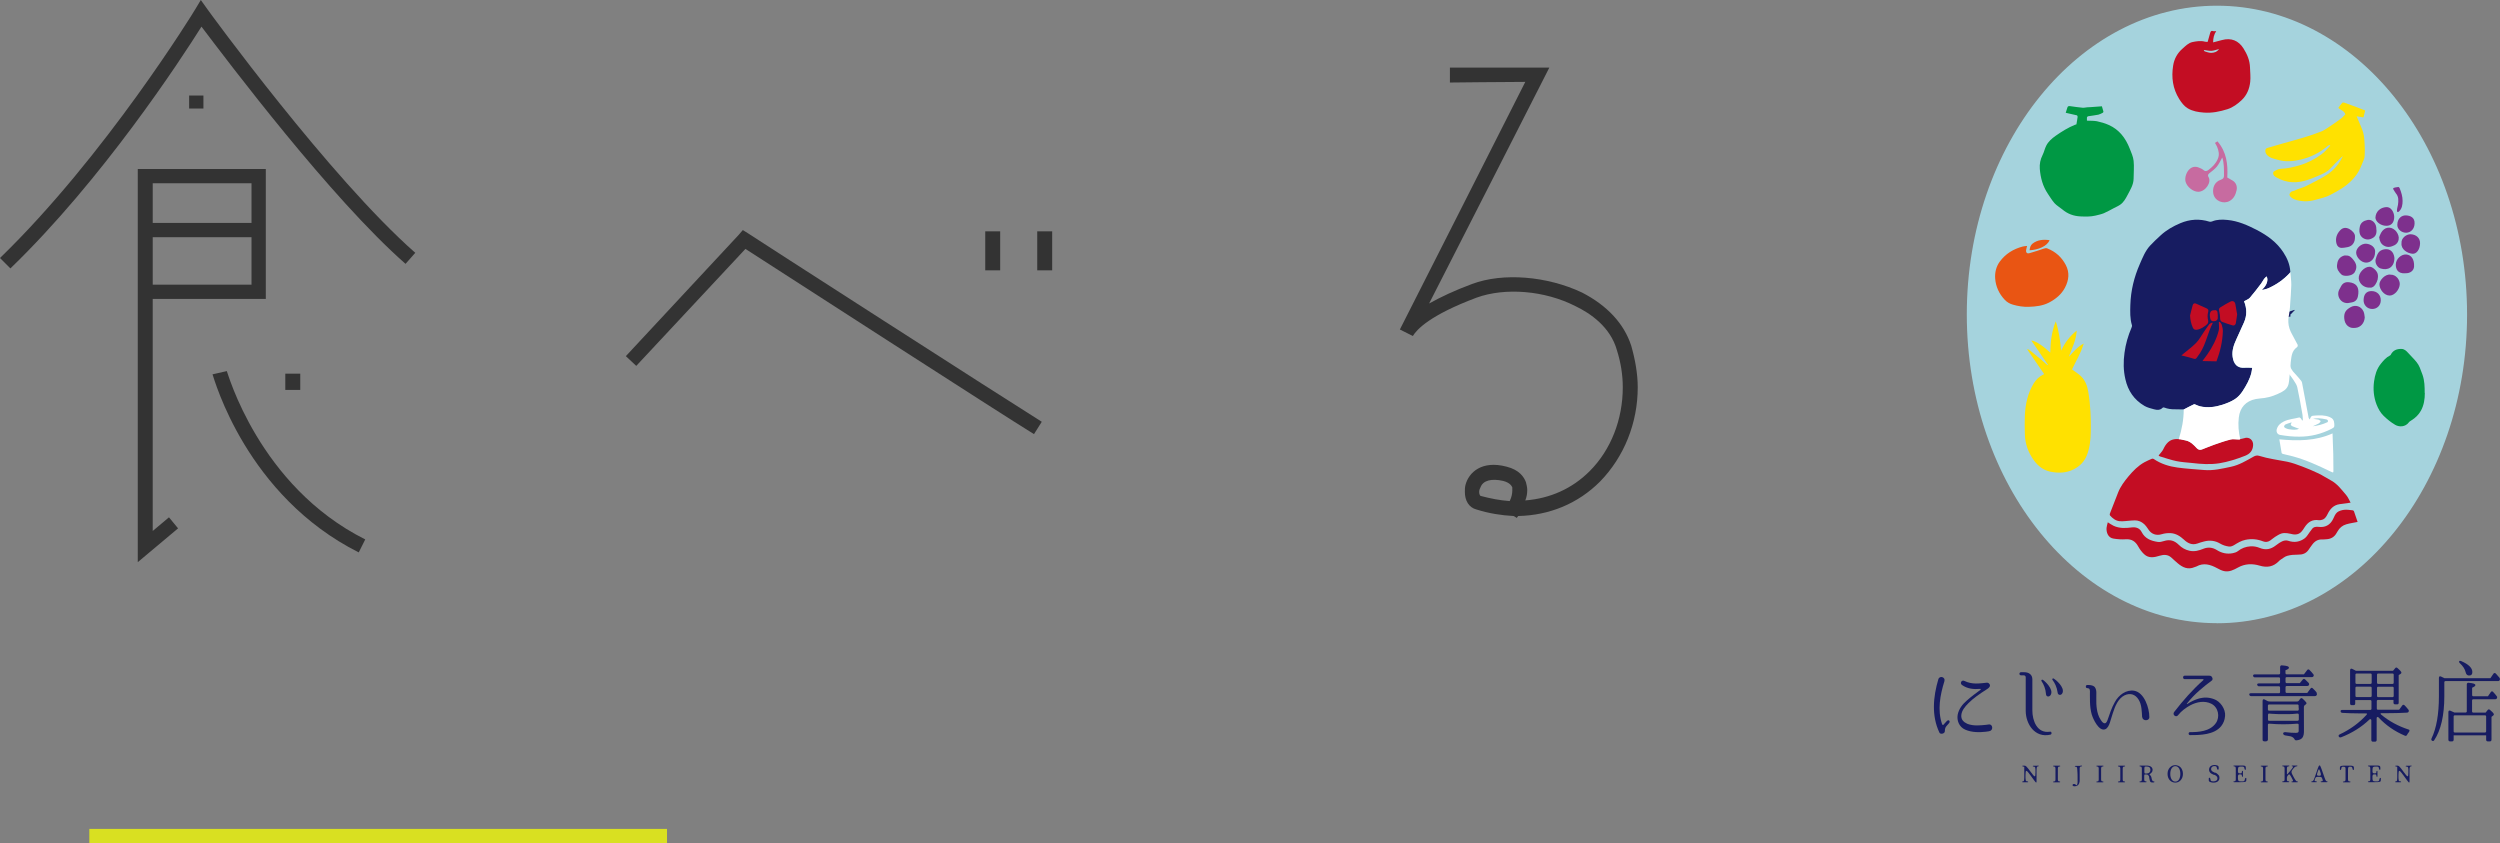 <?xml version="1.0" encoding="UTF-8"?><svg id="_レイヤー_2" xmlns="http://www.w3.org/2000/svg" viewBox="0 0 346.21 116.79"><rect x="0" y="0" width="346.21" height="116.79" fill="#808080" stroke="none"/><defs><style>.cls-1{fill:#009844;}.cls-2{fill:#e95513;}.cls-3{fill:#fff;}.cls-4{fill:#ffe100;}.cls-5{fill:#7e308d;}.cls-6{fill:#333;}.cls-7{fill:#a5d3dd;}.cls-8{fill:#c30d23;}.cls-9{fill:#c76ba0;}.cls-10{fill:#d9e021;}.cls-11{fill:#171c61;}</style></defs><g id="_デザイン"><g><ellipse class="cls-7" cx="307.01" cy="43.55" rx="33.87" ry="41.99"/><path class="cls-7" d="M307.01,86.3c-19.1,0-34.64-19.18-34.64-42.76S287.91,.79,307.01,.79s34.64,19.18,34.64,42.76-15.54,42.76-34.64,42.76Zm0-83.97c-18.25,0-33.1,18.49-33.1,41.22s14.85,41.22,33.1,41.22,33.1-18.49,33.1-41.22S325.26,2.33,307.01,2.33Z"/><path class="cls-1" d="M287.55,17.22c.06-.36,.13-.71,.17-1.05,0-.06-.06-.19-.11-.2-.5-.12-1-.23-1.54-.35,.07-.24,.15-.5,.24-.76,.06-.17,.2-.18,.37-.16,.58,.09,1.16,.16,1.74,.22,.2,.02,.41-.05,.62-.06,.19-.02,.38-.02,.56-.03,.48-.03,.96-.07,1.48-.11,.05,.18,.14,.46,.21,.73,.01,.05-.04,.14-.08,.16-.2,.1-.41,.22-.62,.27-.47,.1-.95,.14-1.42,.22-.06,.01-.15,.09-.16,.15-.02,.15,0,.31,0,.46,.49,.02,.95,0,1.38,.08,.56,.12,1.13,.28,1.65,.52,1.44,.64,2.32,1.82,2.88,3.24,.22,.56,.49,1.13,.55,1.72,.09,.81,0,1.64,0,2.47-.01,.86-.47,1.55-.84,2.27-.27,.51-.54,1.01-1.02,1.34-.27,.19-.59,.32-.89,.48-.46,.24-.9,.5-1.37,.7-.37,.15-.78,.23-1.17,.33-.69,.16-1.38,.14-2.08,.11-.95-.05-1.77-.35-2.49-.96-.36-.3-.78-.53-1.09-.87-.35-.39-.62-.86-.92-1.3-.71-1.04-1.02-2.22-1.12-3.45-.05-.67,.07-1.3,.38-1.91,.21-.41,.3-.89,.51-1.3,.29-.58,.78-1,1.3-1.37,.85-.59,1.72-1.14,2.69-1.53,.06-.03,.13-.04,.21-.06Z"/><path class="cls-4" d="M283.08,51.8c-.8-1.16-1.57-2.28-2.37-3.45,.12,.04,.24,.04,.32,.1,.56,.45,1.11,.91,1.66,1.37,.29,.24,.56,.5,.85,.75,.02-.02,.05-.03,.07-.05-.76-1.1-1.51-2.21-2.31-3.37,.57,.09,.99,.39,1.4,.67,.43,.29,.8,.65,1.23,1.01,.03-1.48,.19-2.94,.76-4.33,.44,1.31,.61,2.67,.75,4.06,.49-1.1,1.21-2.02,2.15-2.78-.07,1.3-.64,2.44-1.1,3.63,.64-.67,1.21-1.41,2.07-1.83-.37,1.29-1.08,2.43-1.62,3.58,.46,.34,.93,.62,1.3,1,.55,.57,.82,1.3,.95,2.09,.31,1.83,.39,3.67,.35,5.52-.02,1.12-.13,2.24-.55,3.29-.35,.87-.96,1.5-1.81,1.93-1.06,.54-2.17,.55-3.28,.32-.91-.2-1.65-.76-2.21-1.52-.8-1.09-1.25-2.31-1.28-3.67-.02-.88-.04-1.75,0-2.63,.08-1.54,.4-3.03,1.21-4.37,.33-.55,.77-.99,1.45-1.31Z"/><path class="cls-4" d="M322.63,20.05c-.08,.05-.17,.08-.25,.14-1.1,.94-2.34,1.57-3.72,1.9-1.09,.26-2.17,.36-3.26,.03-.37-.11-.77-.18-1.1-.38-.25-.15-.53-.37-.58-.74-.04-.27,.03-.45,.29-.52,.67-.19,1.34-.39,2.01-.58,1.82-.51,3.66-.99,5.43-1.69,.34-.13,.65-.35,.96-.55,.61-.4,1.21-.81,1.8-1.25,.22-.16,.39-.39,.58-.58-.16-.51-.65-.57-.97-.89,.18-.24,.35-.49,.54-.7,.05-.06,.21-.05,.3-.02,.56,.2,1.11,.4,1.67,.61,.39,.15,.78,.3,1.21,.47-.07,.29-.15,.6-.24,.96-.3-.05-.6-.11-.94-.16,.08,.2,.17,.4,.25,.61,.23,.57,.52,1.12,.67,1.71,.14,.54,.16,1.12,.19,1.69,.03,.46,.02,.93,0,1.39,0,.22-.05,.46-.14,.66-.29,.67-.51,1.36-.94,1.96-.74,1.05-1.7,1.79-2.79,2.39-.6,.33-1.18,.68-1.85,.86-.96,.26-1.9,.61-2.92,.48-.52-.07-1.02-.13-1.46-.46-.18-.14-.37-.31-.3-.52,.06-.19,.22-.37,.48-.41,.2-.03,.39-.16,.58-.24,.42-.16,.86-.27,1.26-.47,.96-.49,1.94-.96,2.84-1.54,.96-.62,1.71-1.5,2.22-2.59-.08,.06-.17,.12-.24,.19-.5,.5-1.01,1-1.49,1.52-.5,.54-1.15,.79-1.79,1.06-.39,.17-.8,.33-1.2,.47-1.54,.55-3.04,.54-4.5-.3-.14-.08-.29-.19-.37-.33-.11-.18-.1-.42,.1-.53,.28-.15,.58-.31,.88-.32,.9-.03,1.76-.24,2.62-.49,1.1-.32,2.11-.85,3.04-1.53,.45-.32,.8-.78,1.2-1.18-.03-.04-.06-.07-.09-.11Z"/><path class="cls-8" d="M305.72,5.81c.13-.45,.24-.87,.36-1.27,.06-.2,.16-.33,.42-.23,.11,.04,.25,0,.41,0-.31,.45-.42,.96-.43,1.56,.43-.11,.83-.21,1.22-.32,1.27-.35,2.3,.06,2.99,1.16,.51,.81,.87,1.66,.9,2.63,.02,.66,.1,1.34,.03,1.99-.1,.95-.45,1.83-1.17,2.52-.58,.55-1.23,1.03-1.98,1.27-1.06,.33-2.14,.56-3.28,.47-.78-.06-1.53-.18-2.21-.58-.52-.31-.87-.79-1.19-1.29-.9-1.44-1.11-3.01-.84-4.66,.15-.91,.57-1.69,1.28-2.31,.43-.38,.83-.81,1.41-.93,.56-.11,1.13-.21,1.71-.05,.13,.04,.28,.02,.39,.03Zm-.54,1.09c.04,.06,.08,.2,.15,.22,.29,.09,.59,.2,.88,.2,.4-.01,.8-.11,1.09-.53-.39,.1-.72,.23-1.06,.25-.34,.02-.68-.08-1.06-.13Z"/><path class="cls-1" d="M335.8,54.41c0,.86-.12,1.7-.54,2.46-.32,.57-.77,1.01-1.33,1.35-.13,.08-.28,.17-.37,.3-.47,.61-1.29,.64-1.85,.32-.59-.34-1.14-.79-1.63-1.27-.43-.42-.73-.96-.96-1.54-.4-1.04-.5-2.12-.35-3.21,.12-.87,.35-1.71,.93-2.43,.37-.46,.73-.89,1.27-1.16,.04-.02,.09-.06,.11-.1,.31-.63,.86-.83,1.5-.81,.38,.01,.65,.26,.9,.54,.19,.21,.39,.41,.58,.62,.41,.43,.82,.86,1.04,1.42,.13,.33,.26,.67,.38,1,.29,.82,.3,1.67,.3,2.51Z"/><path class="cls-9" d="M307.77,21.77c-.25,.43-.45,.9-.76,1.29-.29,.36-.68,.64-1.05,.93-.2,.16-.24,.34-.12,.52,.46,.71-.4,2.04-1.42,2.05-.68,0-1.53-.63-1.75-1.38-.16-.56,.11-1.42,.63-1.83,.46-.36,.95-.29,1.43-.05,.14,.07,.3,.13,.41,.24,.24,.23,.48,.16,.69,0,.54-.41,1.01-.86,1.29-1.51,.27-.6,.14-1.15-.09-1.71-.07-.17-.18-.33-.29-.53,.1-.07,.21-.14,.34-.22,1.27,1.47,1.47,3.21,1.36,5.01,.25,.14,.49,.28,.73,.42,.45,.26,.69,.77,.56,1.35-.13,.6-.38,1.15-.96,1.48-.84,.48-2.06,.03-2.26-1.01-.13-.68,.07-1.61,1.06-1.94,.29-.1,.43-.25,.42-.59-.01-.86,.02-1.72-.25-2.51Z"/><path class="cls-2" d="M280.72,34.06c-.05,.21-.11,.37-.13,.54-.06,.37,.11,.56,.46,.46,.67-.19,1.33-.4,1.98-.63,.18-.06,.32-.1,.51-.02,1.13,.45,1.96,1.2,2.53,2.27,.57,1.08,.43,2.13-.1,3.15-.49,.94-1.3,1.6-2.23,2.08-.86,.44-1.81,.55-2.77,.58-.76,.03-1.49-.09-2.22-.3-.45-.13-.83-.35-1.14-.69-.77-.82-1.23-1.82-1.31-2.93-.06-.82,.13-1.64,.63-2.33,.8-1.09,1.89-1.76,3.19-2.1,.18-.05,.37-.05,.59-.08Z"/><path class="cls-2" d="M281.06,34.67c.04-.37,.14-.71,.4-.92,.7-.55,1.51-.61,2.37-.49-.34,.86-1.6,1.34-2.77,1.4Z"/><path class="cls-5" d="M327.48,43.96c-.05,.8-.59,1.38-1.26,1.44-.36,.04-.69,.04-1.03-.21-.39-.3-.51-.68-.55-1.1-.06-.78,.22-1.18,.88-1.55,.68-.39,1.45-.13,1.78,.57,.14,.29,.14,.65,.18,.85Z"/><path class="cls-5" d="M325.15,41.97c-1.06,.07-1.69-1.11-1.14-1.97,.06-.1,.12-.21,.17-.32,.24-.48,.62-.66,1.16-.59,.94,.12,1.34,.63,1.25,1.58-.05,.49-.15,.94-.66,1.14-.24,.09-.52,.11-.77,.16Z"/><path class="cls-5" d="M331.04,38.04c.77-.04,1.3,.71,1.29,1.3-.02,.77-.74,1.59-1.39,1.59-.79,0-1.42-.87-1.43-1.55-.01-.55,.78-1.45,1.53-1.35Z"/><path class="cls-5" d="M328.2,39.83c-.78,.06-1.48-.52-1.55-1.25-.07-.76,.78-1.67,1.53-1.64,.41,.02,1.02,.58,1.1,1.03,.1,.51-.04,.98-.31,1.4-.18,.28-.43,.51-.77,.46Z"/><path class="cls-5" d="M324.85,35.39c.51-.06,.81,.28,1.07,.61,.45,.57,.53,1.07,.16,1.71-.05,.09-.14,.16-.23,.23-.35,.28-1.27,.37-1.59,.08-.37-.34-.68-.76-.62-1.32,.05-.57,.27-1.03,.84-1.26,.06-.03,.13-.05,.2-.06,.06,0,.12,0,.18,0Z"/><path class="cls-5" d="M331.59,35.73c-.01,1.3-.92,1.77-1.91,1.45-.48-.15-.82-.79-.69-1.27,.08-.3,.19-.61,.35-.87,.32-.53,1.22-.68,1.68-.38,.39,.25,.53,.68,.57,1.07Z"/><path class="cls-5" d="M326.13,32.72c-.01,.18,0,.36-.04,.53-.14,.59-.52,.92-1.14,1-.22,.03-.44,.09-.66,.08-.36,0-.63-.23-.72-.58-.19-.71,.02-1.34,.5-1.85,.34-.37,.77-.45,1.27-.19,.38,.2,.8,.62,.79,1.01Z"/><path class="cls-5" d="M329.47,32.87c.07-.16,.14-.41,.27-.63,.43-.78,1.29-.96,1.95-.35,.26,.24,.48,.66,.5,1.01,.02,.41-.16,.84-.61,1.07-.47,.23-.92,.34-1.42,.06-.43-.24-.61-.61-.68-1.16Z"/><path class="cls-5" d="M332.57,33.7c-.07-.77,.72-1.28,1.27-1.26,.78,.03,1.32,.54,1.3,1.26-.02,.84-.48,1.5-1.07,1.44-.71-.07-1.58-.62-1.5-1.44Z"/><path class="cls-5" d="M333.08,37.85c-1.07,.06-1.31-.63-1.3-1.22,.01-.76,.74-1.43,1.43-1.39,.73,.05,1.15,.68,1.1,1.67-.03,.58-.55,.97-1.23,.93Z"/><path class="cls-5" d="M328.91,34.92c0,.87-.58,1.47-1.26,1.45-.71-.02-1.38-.79-1.36-1.42,.02-.62,.73-1.24,1.38-1.2,.65,.04,1.31,.49,1.25,1.17Z"/><path class="cls-5" d="M328.96,30.1c.06-.81,.66-1.36,1.49-1.42,.7-.05,1.1,.74,1.11,1.35,0,.79-.4,1.25-1.1,1.24-.82,0-1.54-.64-1.5-1.17Z"/><path class="cls-5" d="M329.11,31.9c.01,.65-.23,.99-.86,1.21-.45,.16-1.04-.03-1.32-.46-.24-.37-.22-.79-.14-1.22,.11-.6,.54-.86,1.08-.97,.56-.11,1.11,.35,1.2,.99,.02,.15,.02,.3,.03,.45Z"/><path class="cls-5" d="M327.32,41.56c.02-.83,.41-1.26,1.12-1.25,.76,.01,1.28,.55,1.26,1.3-.01,.69-.52,1.19-1.2,1.18-.68-.01-1.2-.55-1.18-1.24Z"/><path class="cls-5" d="M334.38,30.92c0,.74-.48,1.29-1.16,1.31-.65,.01-1.24-.5-1.23-1.07,0-.92,.6-1.35,1.18-1.33,.67,.02,1.24,.32,1.21,1.1Z"/><path class="cls-5" d="M332.03,25.91c.15-.06,.24,.04,.31,.22,.21,.54,.38,1.09,.38,1.68,0,.53-.07,1.04-.46,1.44-.18,.19-.32,.15-.32-.1,0-.26,.1-.52,.14-.78,.08-.57,.12-1.13-.3-1.61-.1-.11-.15-.26-.24-.38-.19-.28-.18-.34,.15-.42,.1-.02,.2-.03,.34-.05Z"/><path class="cls-3" d="M323.02,60.01c.03,.99,.07,1.93,.1,2.88,.02,.74,.02,1.47,.02,2.21,0,.39,0,.38-.35,.22-1.71-.83-3.44-1.63-5.29-2.13-.45-.12-.91-.21-1.36-.33-.07-.02-.16-.08-.17-.13-.11-.61-.21-1.23-.32-1.89,2.54,.24,5,.24,7.37-.82Z"/><path class="cls-3" d="M323.26,58.67c-.02-.46-.21-.74-.65-.92-.67-.27-1.35-.25-2.03-.2-.51,.03-.51,.05-.72,.54-.06-.1-.13-.16-.15-.23-.31-1.61-.6-3.23-.91-4.84-.02-.1-.06-.21-.13-.29-.27-.32-.53-.65-.82-.95-.43-.43-.74-.88-.76-1.5l-.13,1.46c.14,.19,.49,.62,.61,.82,.2,.34,.47,.67,.56,1.04,.28,1.27,.5,2.56,.73,3.85,.04,.24,.03,.5,.05,.75-.04,0-.07,.01-.11,.02-.05-.09-.09-.2-.16-.27-.06-.06-.17-.15-.23-.14-.72,.2-1.48,.22-2.16,.57-.47,.24-.8,.54-.95,1.04-.11,.38,.07,.74,.45,.81,.88,.15,1.77,.25,2.67,.24,1.58,0,3.05-.37,4.45-1.08,.41-.21,.42-.27,.39-.73Zm-6.2,.79c-.17-.02-.35-.08-.51-.15-.1-.04-.24-.15-.24-.23,0-.1,.1-.26,.19-.3,.26-.12,.54-.19,.81-.28,.02,.02,.03,.04,.05,.06-.22,.22-.1,.38,.1,.47,.3,.14,.62,.23,.92,.34-.4,.21-.86,.15-1.32,.08Zm5.2-.97c-.62,.29-1.29,.46-1.98,.54,.28-.13,.58-.25,.85-.4,.11-.06,.18-.21,.26-.32-.12-.07-.23-.18-.35-.21-.23-.05-.47-.04-.72-.11,.25-.02,.49-.08,.74-.07,.37,.02,.75,.08,1.11,.16,.24,.06,.3,.32,.09,.42Z"/><path class="cls-8" d="M325.52,69.61c-.54,.08-1.03,.14-1.52,.21-.84,.12-1.33,.67-1.67,1.38-.19,.39-.41,.73-.88,.81-.11,.02-.22,.05-.33,.03-.89-.14-1.5,.25-1.97,.98-.28,.44-.56,.93-1.18,.99-.13,.01-.28,.01-.41-.01-.54-.11-1.09-.28-1.64-.11-.3,.1-.58,.29-.86,.46-.23,.15-.44,.34-.67,.5-.31,.21-.63,.26-.99,.12-.79-.31-1.6-.39-2.45-.21-.58,.12-1.06,.42-1.55,.72-.21,.13-.49,.24-.72,.21-.44-.06-.86-.19-1.26-.43-.67-.4-1.44-.48-2.21-.27-.31,.08-.61,.17-.91,.28-.74,.26-1.34-.05-1.85-.53-.54-.5-1.13-.87-1.86-.91-.41-.02-.84,.03-1.23,.15-.74,.23-1.44-.01-1.85-.67-.36-.57-.81-1.07-1.51-1.21-.28-.05-.57-.03-.86-.01-.53,.03-1.06,.13-1.58,.09-.55-.04-1-.39-1.36-.8-.04-.05-.05-.17-.02-.24,.38-.97,.76-1.94,1.14-2.92,.33-.85,.87-1.56,1.45-2.26,.64-.76,1.33-1.47,2.21-1.95,.33-.18,.68-.33,1.03-.48,.07-.03,.18-.01,.24,.03,1,.68,2.13,1.03,3.3,1.19,1.22,.17,2.45,.23,3.68,.34,1.28,.11,2.5-.19,3.73-.45,1.14-.24,2.11-.84,3.1-1.39,.26-.15,.49-.22,.81-.12,1.26,.4,2.57,.55,3.86,.81,.73,.15,1.43,.42,2.13,.68,.76,.29,1.5,.6,2.23,.95,.56,.27,1.09,.63,1.64,.92,.93,.48,1.53,1.31,2.18,2.07,.26,.3,.41,.7,.6,1.03Z"/><path class="cls-8" d="M291.88,72.32c.28,.17,.53,.36,.81,.49,.81,.38,1.67,.34,2.52,.23,.59-.08,1.11,.11,1.37,.63,.48,.94,1.32,1.24,2.26,1.38,.26,.04,.56-.04,.82-.12,.83-.27,1.46-.08,2.08,.53,.4,.4,.89,.68,1.47,.81,.69,.15,1.3-.02,1.94-.28,.62-.25,1.26-.19,1.86,.19,.66,.42,1.4,.58,2.18,.43,.25-.05,.52-.13,.71-.28,.52-.42,1.12-.63,1.76-.67,.41-.03,.87,.05,1.25,.21,.84,.35,1.56,.21,2.26-.34,.29-.23,.62-.45,.96-.6,.22-.09,.53-.12,.75-.04,.85,.29,1.62,.16,2.31-.36,.27-.21,.45-.55,.66-.83,.09-.12,.18-.24,.27-.36,.22-.35,.55-.43,.94-.38,.92,.13,1.63-.25,2.03-1.07,.16-.33,.3-.71,.56-.93,.25-.21,.64-.32,.98-.36,.39-.04,.8,.03,1.19,.07,.06,0,.15,.08,.17,.14,.18,.51,.35,1.01,.5,1.47-.53,.11-1.06,.18-1.57,.33-.52,.15-.93,.48-1.2,.97-.03,.06-.08,.11-.11,.18-.32,.61-.83,.9-1.5,.92-.16,0-.32,.04-.48,.03-.66-.05-1.12,.27-1.48,.79-.14,.2-.3,.4-.43,.61-.35,.54-.86,.71-1.49,.7-.49,0-1,.03-1.47,.16-.34,.09-.64,.36-.95,.55-.08,.05-.16,.12-.23,.2-.76,.77-1.62,.92-2.66,.61-1.01-.3-2.03-.28-3.01,.27-.58,.32-1.2,.64-1.9,.49-.34-.07-.67-.24-.98-.41-.93-.5-1.86-.79-2.87-.23-.07,.04-.15,.04-.23,.08-.93,.41-1.68,.05-2.38-.55-.3-.25-.58-.52-.87-.78-.47-.41-1.01-.42-1.57-.25-.76,.24-1.54,.41-2.19-.21-.32-.3-.6-.68-.81-1.06-.38-.69-.89-1.05-1.71-1-.56,.04-1.14,0-1.7-.09-.78-.11-1.02-.87-.98-1.48,.02-.25,.11-.5,.17-.76Z"/><path class="cls-8" d="M310.89,60.66c-.16,.03-.31,.08-.46,.11-.11,.02-.21,.04-.32,.05-.05,0-.1,.01-.16,.01-.1,0-.21,.01-.31,0-.11,0-.21-.02-.32-.02-.14,0-.28,0-.42,.04-.76,.18-1.51,.45-2.25,.71-.58,.2-1.15,.46-1.73,.67-.27,.1-.5,.04-.71-.18-.42-.45-.85-.91-1.49-1.06-.16-.04-.31-.07-.47-.1-.15-.04-.31-.06-.47-.08-.31-.02-.64-.01-.93,.08-.13,.04-.25,.1-.37,.17-.17,.11-.32,.25-.45,.41-.14,.17-.26,.36-.36,.56-.03,.05-.06,.11-.08,.17-.15,.32-.43,.57-.66,.88,.05,.04,.12,.11,.2,.13,.76,.23,1.5,.49,2.28,.65,.71,.15,1.45,.18,2.17,.26,1.25,.15,2.5,.23,3.74,.04,1.23-.2,2.42-.58,3.59-1.04,.68-.27,1.07-.72,1.11-1.47,.04-.68-.49-1.15-1.14-1Z"/><path class="cls-11" d="M317.17,37.61c-.06-.98-.42-1.83-.94-2.63-.91-1.42-2.23-2.37-3.69-3.13-1.28-.66-2.6-1.25-4.07-1.39-.73-.07-1.43-.08-2.12,.2-.11,.05-.26,.07-.37,.04-1.37-.43-2.72-.35-4.04,.21-1,.42-1.93,.95-2.73,1.69-.5,.46-1,.92-1.46,1.42-.67,.73-1.03,1.66-1.42,2.55-.79,1.8-1.25,3.67-1.31,5.65-.03,.95-.06,1.89,.22,2.82,.03,.1-.01,.24-.06,.34-.48,1.12-.81,2.27-.97,3.47-.17,1.23-.16,2.45,.12,3.66,.36,1.61,1.22,2.88,2.66,3.71,.4,.23,.87,.34,1.31,.46,.43,.12,.86,.14,1.21-.23,.04-.04,.15-.04,.21-.01,.48,.19,.98,.25,1.5,.24,.38,0,.76,.01,1.18,.02,.04,0,.1-.03,.1-.03,.43-.22,.87-.45,1.32-.67,.06-.03,.16,.02,.23,.05,.2,.08,.39,.19,.6,.23,1.06,.25,2.11,.11,3.13-.22,.59-.19,1.19-.43,1.71-.77,.42-.28,.8-.69,1.07-1.11,.53-.81,1.01-1.65,1.23-2.61,.05-.2,.06-.41,.09-.62-.34,0-.65-.05-.95-.02-1.12,.12-1.62-.53-1.75-1.5-.13-.91,.18-1.71,.55-2.51,.34-.74,.68-1.49,1.01-2.23,.44-.98,.42-1.97,.02-2.96,.28-.16,.62-.26,.81-.49,.55-.63,1.05-1.3,1.56-1.97,.15-.2,.25-.43,.4-.63,.09-.13,.23-.23,.35-.35,.29,.48,0,1.28-.6,1.8,0,.03,.01,.06,.02,.08,.28-.08,.57-.13,.84-.25,1.09-.49,2.07-1.16,2.92-2.07,.04-.04,.08-.1,.11-.16,0-.02,0-.04,0-.07Zm-6.41,4.1c-.07,0-.11,0-.12,.03,.01-.02,.04-.03,.12-.03,0,0,0,0,0,0Z"/><path class="cls-8" d="M303.29,43.69c.12-.47,.22-.94,.36-1.41,.07-.24,.24-.35,.5-.22,.48,.23,.97,.43,1.46,.66,.19,.09,.25,.25,.19,.47-.12,.41-.1,.82,0,1.24,.03,.13-.03,.36-.13,.45-.41,.37-.85,.69-1.42,.78-.28,.04-.46-.03-.58-.29-.24-.53-.35-1.08-.38-1.68Z"/><path class="cls-8" d="M309.81,43.54c-.07,.45-.11,.83-.18,1.2-.04,.24-.21,.39-.45,.32-.49-.14-.97-.3-1.44-.48-.21-.08-.28-.25-.29-.5,0-.37-.06-.73-.15-1.09-.06-.25,.1-.38,.24-.46,.44-.28,.89-.54,1.35-.77,.32-.16,.6,0,.67,.35,.1,.5,.17,1,.25,1.44Z"/><path class="cls-8" d="M306.43,44.74c-.7,1.34-.93,2.88-1.77,4.17-.14,.21-.3,.4-.43,.61-.14,.23-.29,.21-.52,.13-.52-.17-1.05-.29-1.62-.43,.1-.08,.21-.17,.31-.26,.59-.49,1.22-.95,1.75-1.5,.39-.4,.66-.92,.98-1.38,.27-.39,.52-.8,.81-1.17,.09-.12,.28-.16,.43-.24,.02,.03,.04,.05,.05,.08Z"/><path class="cls-8" d="M307.4,44.55c.1,.15,.23,.28,.28,.44,.08,.28,.16,.59,.15,.88-.04,1.43-.37,2.8-.88,4.17l-1.95-.04c.22-.3,.46-.6,.68-.92,.71-1.02,1.28-2.11,1.58-3.32,.07-.26,.03-.55,.03-.83,0-.1-.02-.21-.02-.31,.04-.02,.08-.04,.13-.06Z"/><path class="cls-8" d="M306.02,43.59c.08-.59,.27-.62,.81-.64,.08,0,.24,.15,.25,.24,.05,.31,.07,.62,.04,.93-.01,.12-.17,.29-.29,.32-.36,.11-.62,.03-.7-.19-.08-.21-.09-.44-.11-.67Z"/><path class="cls-11" d="M317.79,42.96s-.02-.03-.04-.05c-.18,.06-.36,.12-.54,.18-.06,.02-.12,.04-.18,.06-.1,.28-.21,.55-.31,.83,.07-.03,.14-.05,.2-.08,.12-.05,.23-.09,.35-.14-.06-.05-.1-.08-.15-.12,.22-.23,.44-.45,.66-.68Z"/><path class="cls-3" d="M318.12,47.62c-.24-.45-.47-.9-.72-1.35-.28-.5-.47-1.05-.5-1.62-.02-.29,0-.58,.06-.86,.02-.11,.03-.23,.05-.34,.02-.12,.1-.75,.11-.85,.02-.25,.03-.49,.05-.74,.03-.33,.05-.66,.07-.99,.03-.47,.06-.94,.07-1.42,.01-.59-.1-1.18-.13-1.78-.03,.06-.07,.12-.11,.16-.85,.91-1.82,1.58-2.92,2.07-.26,.12-.56,.17-.84,.25,0-.03-.01-.06-.02-.08,.6-.52,.89-1.31,.6-1.8-.13,.12-.26,.22-.35,.35-.15,.2-.25,.44-.4,.63-.51,.66-1.01,1.34-1.56,1.97-.2,.23-.54,.33-.81,.49,.41,.99,.42,1.98-.02,2.96-.33,.75-.67,1.49-1.01,2.23-.37,.8-.67,1.6-.55,2.51,.14,.98,.64,1.62,1.75,1.5,.3-.03,.61,0,.95,.02-.03,.21-.04,.42-.09,.62-.22,.96-.71,1.8-1.23,2.61-.28,.43-.65,.84-1.07,1.11-.52,.34-1.12,.57-1.71,.77-1.02,.33-2.07,.47-3.13,.22-.21-.05-.4-.16-.6-.23-.07-.03-.17-.08-.23-.05-.45,.21-.89,.44-1.32,.67,0,0-.07,.03-.1,.03,.01,1.4-.26,2.78-.69,4.16,0,0,.03,0,.06,0s.1-.02,.12-.01c.3,.06,.57,.12,.83,.18,.64,.15,1.07,.61,1.49,1.06,.2,.22,.44,.28,.71,.18,.58-.22,1.15-.47,1.73-.67,.74-.26,1.49-.52,2.25-.71,.36-.09,.77,0,1.19,.01,.05,0,.1-.03,.11-.04,.01,0,.03-.01,.03-.01-.23-1-.32-2-.2-3.01,.16-1.39,.97-2.28,2.34-2.56,.4-.08,.81-.09,1.22-.15,.86-.13,1.64-.43,2.41-.84,.52-.28,.83-.63,.94-1.18,.06-.27,.07-.55,.1-.82,.01-.1,.16-1.8,.16-1.8,0-.1,0-.2,.02-.3,.1-.79,.13-1.56,.85-2.08,.16-.11,.15-.28,.06-.46Z"/><path class="cls-11" d="M282.13,106.02c.05,0,.1,0,.12,0s.05,0,.06,.02c0,0,.01,.02,.01,.03,0,.03,0,.04-.03,.05-.02,0-.06,.02-.12,.03-.03,0-.06,.02-.08,.05s-.03,.08-.04,.16c0,.08-.02,.19-.02,.34,0,.14,0,.33,0,.57,0,.24,0,.43,0,.57,0,.14,0,.25,0,.33,0,.08,0,.13-.02,.16,0,.03-.02,.04-.03,.04-.02,0-.03,0-.06-.03-.03-.02-.07-.07-.12-.14-.05-.07-.13-.16-.22-.29-.1-.13-.22-.29-.37-.51-.16-.21-.28-.37-.37-.48-.09-.1-.16-.16-.21-.17-.05,0-.08,.04-.1,.13-.02,.09-.03,.23-.03,.42s0,.34,0,.46c0,.12,.01,.21,.03,.27,.01,.07,.03,.11,.06,.13,.03,.02,.06,.04,.1,.04,.08,0,.13,.02,.15,.03s.03,.03,.03,.05c0,.01,0,.02-.01,.03s-.03,.02-.06,.02-.07,0-.12,0c-.05,0-.13,0-.22,0s-.16,0-.22,0c-.05,0-.09,0-.12,0s-.05,0-.06-.02-.02-.02-.02-.03c0-.03,0-.04,.03-.05,.02,0,.06-.02,.12-.03,.03,0,.06-.02,.08-.04,.02-.03,.03-.07,.04-.15,0-.07,.02-.17,.02-.3,0-.13,0-.3,0-.51v-.81c0-.07,0-.12,0-.15,0-.03,0-.04,0-.04,0,0-.02-.02-.04-.02-.02,0-.05,0-.1-.02-.05,0-.09-.02-.1-.03-.02,0-.02-.03-.02-.05,0-.01,0-.02,0-.03,0,0,.02-.02,.04-.02s.05,0,.08,0h.14c.06,0,.11,0,.16,.03,.05,.02,.1,.06,.17,.13,.06,.06,.14,.15,.23,.27s.21,.27,.35,.46c.14,.19,.25,.34,.33,.43,.09,.1,.15,.15,.2,.16,.04,0,.07-.03,.09-.12,.01-.09,.02-.21,.02-.39s0-.31,0-.42c0-.1-.02-.19-.03-.25-.01-.06-.03-.1-.06-.12-.03-.02-.06-.03-.09-.04-.08,0-.13-.02-.16-.03s-.03-.03-.03-.05c0-.01,0-.02,.02-.03s.03-.02,.06-.02,.07,0,.12,0h.43Z"/><path class="cls-11" d="M285.28,106.13s-.06,.02-.13,.03c-.03,0-.06,.01-.09,.03-.02,.01-.04,.03-.05,.07-.01,.03-.02,.08-.03,.14,0,.06,0,.14,0,.24v1.09c0,.1,0,.18,0,.24,0,.06,.01,.11,.03,.14,0,.03,.03,.06,.05,.07s.05,.02,.09,.03c.07,0,.11,.02,.13,.03s.03,.03,.03,.05c0,.01,0,.02-.02,.03-.01,0-.03,.02-.07,.02-.03,0-.08,0-.15,0-.07,0-.15,0-.26,0s-.19,0-.25,0c-.07,0-.11,0-.15,0-.03,0-.06,0-.07-.02-.01,0-.02-.02-.02-.03,0-.03,0-.04,.03-.05s.06-.02,.13-.03c.03,0,.06,0,.09-.02,.02-.01,.04-.03,.05-.07,0-.03,.02-.08,.03-.14,0-.06,0-.14,0-.24v-1.1c0-.1,0-.18,0-.24,0-.06-.02-.11-.03-.14-.01-.03-.03-.06-.05-.07-.02-.01-.05-.02-.09-.03-.07,0-.11-.02-.13-.03s-.03-.03-.03-.05c0-.01,0-.02,.02-.03,0,0,.03-.02,.07-.02,.03,0,.08,0,.15,0h.51c.06,0,.11,0,.15,0,.03,0,.06,0,.07,.02,0,0,.02,.02,.02,.03,0,.03,0,.04-.03,.05Z"/><path class="cls-11" d="M288.09,106.02c.07,0,.12,0,.15,0,.03,0,.06,0,.07,.02,0,0,.02,.02,.02,.03,0,.03,0,.04-.03,.05s-.06,.02-.13,.03c-.03,0-.06,.01-.09,.03-.02,.01-.04,.03-.05,.07-.01,.03-.02,.08-.03,.14,0,.06,0,.14,0,.24v1.24c0,.07,0,.14,0,.2,0,.06,0,.11-.01,.16,0,.05-.02,.09-.03,.14-.02,.09-.05,.17-.09,.23-.04,.07-.1,.12-.15,.16-.06,.04-.12,.08-.19,.1-.07,.02-.15,.03-.22,.03-.03,0-.07,0-.1,0-.03,0-.06-.02-.09-.03-.07-.03-.1-.07-.11-.12,0-.05,.02-.1,.07-.13,.03-.03,.08-.04,.14-.04,.04,0,.08,0,.12,.03,.06,.03,.1,.05,.12,.07,.02,.02,.03,.03,.06,.05,0,0,.02,.01,.03,.02,.01,0,.03,0,.04,0,.02,0,.03-.03,.04-.05,.02-.03,.03-.06,.04-.1,.03-.08,.04-.17,.04-.3v-.2c0-.08,0-.19,0-.34,0-.34,0-.61-.02-.81,0-.21-.02-.36-.03-.47-.02-.11-.03-.19-.06-.22s-.05-.06-.09-.06c-.08,0-.13-.02-.15-.03-.02,0-.03-.03-.03-.05,0-.01,0-.02,.02-.03,0,0,.03-.02,.07-.02,.03,0,.09,0,.15,0h.53Z"/><path class="cls-11" d="M291.27,106.13s-.06,.02-.13,.03c-.03,0-.06,.01-.09,.03-.02,.01-.04,.03-.05,.07-.01,.03-.02,.08-.03,.14,0,.06,0,.14,0,.24v1.09c0,.1,0,.18,0,.24,0,.06,.01,.11,.03,.14,0,.03,.03,.06,.05,.07s.05,.02,.09,.03c.07,0,.11,.02,.13,.03s.03,.03,.03,.05c0,.01,0,.02-.02,.03-.01,0-.03,.02-.07,.02-.03,0-.08,0-.15,0-.07,0-.15,0-.26,0s-.19,0-.25,0c-.07,0-.11,0-.15,0-.03,0-.06,0-.07-.02-.01,0-.02-.02-.02-.03,0-.03,0-.04,.03-.05s.06-.02,.13-.03c.03,0,.06,0,.09-.02,.02-.01,.04-.03,.05-.07,0-.03,.02-.08,.03-.14,0-.06,0-.14,0-.24v-1.1c0-.1,0-.18,0-.24,0-.06-.02-.11-.03-.14-.01-.03-.03-.06-.05-.07-.02-.01-.05-.02-.09-.03-.07,0-.11-.02-.13-.03s-.03-.03-.03-.05c0-.01,0-.02,.02-.03,0,0,.03-.02,.07-.02,.03,0,.08,0,.15,0h.51c.06,0,.11,0,.15,0,.03,0,.06,0,.07,.02,0,0,.02,.02,.02,.03,0,.03,0,.04-.03,.05Z"/><path class="cls-11" d="M294.26,106.13s-.06,.02-.13,.03c-.03,0-.06,.01-.09,.03-.02,.01-.04,.03-.05,.07-.01,.03-.02,.08-.03,.14,0,.06,0,.14,0,.24v1.09c0,.1,0,.18,0,.24,0,.06,.01,.11,.03,.14,0,.03,.03,.06,.05,.07,.02,.01,.05,.02,.09,.03,.07,0,.11,.02,.13,.03s.03,.03,.03,.05c0,.01,0,.02-.02,.03-.01,0-.03,.02-.07,.02s-.08,0-.15,0c-.07,0-.15,0-.26,0s-.19,0-.25,0c-.07,0-.11,0-.15,0-.03,0-.06,0-.07-.02-.01,0-.02-.02-.02-.03,0-.03,0-.04,.03-.05s.06-.02,.13-.03c.03,0,.06,0,.09-.02,.02-.01,.04-.03,.05-.07,0-.03,.02-.08,.03-.14,0-.06,0-.14,0-.24v-1.1c0-.1,0-.18,0-.24,0-.06-.02-.11-.03-.14-.01-.03-.03-.06-.05-.07-.02-.01-.05-.02-.09-.03-.07,0-.11-.02-.13-.03s-.03-.03-.03-.05c0-.01,0-.02,.02-.03,0,0,.03-.02,.07-.02,.03,0,.08,0,.15,0h.51c.06,0,.11,0,.15,0s.06,0,.07,.02c0,0,.02,.02,.02,.03,0,.03,0,.04-.03,.05Z"/><path class="cls-11" d="M298.06,108.06s.03,.06,.04,.08c.02,.02,.03,.03,.05,.04,.02,0,.04,.01,.07,.02,.06,0,.09,.01,.11,.02s.02,.03,.02,.05,0,.04-.02,.06-.04,.02-.1,.03c-.04,0-.09,0-.15,0-.11,0-.19-.02-.24-.05-.05-.03-.09-.09-.11-.17l-.07-.28c-.02-.06-.03-.11-.03-.16,0-.05,0-.1-.02-.14,0-.04-.03-.09-.05-.13-.03-.04-.07-.08-.12-.12-.03-.03-.08-.04-.13-.05-.05,0-.11-.01-.19-.01h-.09s-.03,0-.05,.02c-.01,0-.02,.03-.03,.07,0,.03,0,.08-.01,.14,0,.06,0,.15,0,.25s0,.17,0,.23c0,.06,.01,.11,.03,.14,0,.03,.03,.06,.05,.07,.02,.01,.05,.02,.09,.03,.07,0,.11,.02,.13,.03s.03,.03,.03,.05c0,.01,0,.02-.02,.03-.01,0-.03,.02-.07,.02-.03,0-.08,0-.15,0-.07,0-.15,0-.26,0s-.19,0-.25,0c-.07,0-.11,0-.15,0s-.06,0-.07-.02c-.01,0-.02-.02-.02-.03,0-.03,0-.04,.03-.05s.06-.02,.13-.03c.03,0,.06,0,.09-.02,.02-.01,.04-.03,.05-.07,0-.03,.02-.08,.03-.14,0-.06,0-.14,0-.24v-1.1c0-.1,0-.18,0-.24,0-.06-.02-.11-.03-.14-.01-.03-.03-.06-.05-.07-.02-.01-.05-.02-.09-.03-.07,0-.11-.02-.13-.03s-.03-.03-.03-.05c0-.01,0-.02,.02-.03,0,0,.03-.02,.07-.02s.08,0,.15,0h.74c.26,0,.47,.05,.62,.16,.15,.11,.22,.26,.22,.45,0,.14-.05,.26-.15,.37-.07,.08-.13,.13-.18,.16-.05,.03-.08,.05-.09,.06-.02,.02-.02,.03,0,.04,.01,.01,.04,.04,.09,.09,.05,.05,.09,.1,.11,.15,.02,.04,.04,.09,.05,.13,.01,.04,.02,.09,.03,.14,0,.05,.02,.1,.04,.16,.02,.06,.03,.11,.05,.14Zm-1.1-1.18c0,.07,0,.12,.02,.15,0,.03,.02,.06,.04,.07,.02,.01,.04,.02,.08,.02h.14c.19,0,.33-.05,.42-.14,.09-.1,.14-.22,.14-.36s-.04-.27-.13-.35c-.09-.08-.22-.12-.4-.12h-.15s-.06,0-.08,.02c-.02,0-.04,.03-.05,.06-.01,.03-.02,.08-.03,.14,0,.06,0,.14,0,.24,0,.11,0,.2,0,.26Z"/><path class="cls-11" d="M301.64,106.04c.13,.05,.24,.13,.34,.23,.1,.1,.17,.23,.23,.38,.06,.15,.09,.32,.09,.52s-.03,.36-.09,.51c-.06,.15-.14,.28-.23,.38-.1,.1-.21,.18-.34,.24-.13,.05-.26,.08-.4,.08s-.27-.03-.4-.08c-.13-.05-.24-.13-.34-.23-.1-.1-.18-.23-.24-.38-.06-.15-.09-.32-.09-.52s.03-.36,.09-.51c.06-.15,.14-.28,.24-.38,.1-.1,.21-.18,.34-.24,.13-.05,.26-.08,.39-.08s.27,.03,.39,.08Zm-1.05,1.53c.03,.13,.07,.24,.13,.34,.06,.1,.13,.18,.22,.24,.09,.06,.19,.09,.31,.09s.22-.03,.31-.09c.09-.06,.16-.14,.22-.24,.05-.1,.09-.21,.12-.34,.03-.13,.04-.26,.04-.4s-.01-.27-.04-.4-.07-.24-.12-.34c-.06-.1-.13-.18-.22-.24-.09-.06-.19-.09-.31-.09s-.22,.03-.31,.09c-.09,.06-.16,.14-.22,.24-.06,.1-.1,.21-.13,.34-.03,.13-.04,.26-.04,.4s.01,.27,.04,.4Z"/><path class="cls-11" d="M306.66,107s.04,0,.07,0,.07,0,.11,.02c.04,.02,.1,.05,.16,.09,.06,.04,.13,.11,.22,.21,.05,.06,.09,.12,.11,.18,.02,.07,.03,.14,.03,.22,0,.1-.02,.2-.06,.28-.04,.08-.1,.15-.17,.21-.07,.06-.16,.1-.26,.13-.1,.03-.21,.04-.33,.04-.07,0-.13,0-.19-.01-.06,0-.12-.03-.18-.04-.07-.02-.12-.04-.16-.06-.04-.02-.07-.05-.09-.08-.02-.03-.03-.06-.04-.1,0-.04,0-.08,0-.14,0-.05,0-.09,0-.13,0-.03,0-.06,.02-.08,0-.02,.02-.03,.03-.03,0,0,.03,0,.04,0s.03,0,.05,0c.01,0,.03,.02,.03,.03,0,.02,.02,.03,.03,.06,0,.03,.02,.07,.03,.11s.02,.09,.03,.12c0,.03,.02,.06,.03,.08,.02,.02,.03,.04,.06,.05,.02,.01,.05,.03,.09,.03,.06,.01,.12,.02,.2,.02,.17,0,.3-.04,.41-.11,.1-.07,.15-.18,.15-.32,0-.11-.03-.2-.1-.27-.06-.06-.11-.1-.16-.13s-.08-.05-.11-.06c-.03,0-.06-.02-.08-.02-.02,0-.04,0-.05,0l-.07-.03c-.09-.03-.17-.08-.24-.12-.07-.04-.14-.09-.19-.15-.05-.05-.09-.12-.12-.19-.03-.07-.04-.15-.04-.23,0-.1,.02-.19,.06-.27,.04-.08,.09-.15,.16-.2,.07-.05,.15-.1,.25-.13,.09-.03,.19-.04,.3-.04s.22,.02,.32,.05c.06,.02,.1,.04,.14,.06,.03,.02,.06,.05,.07,.08,.02,.03,.03,.06,.03,.1,0,.03,0,.08,0,.13,0,.05,0,.09,0,.12,0,.03,0,.05-.02,.07,0,.02-.02,.03-.03,.03-.01,0-.03,0-.05,0-.02,0-.04,0-.05,0-.01,0-.02-.01-.03-.03,0-.01-.02-.03-.03-.06,0-.03-.02-.06-.03-.11,0-.04-.02-.08-.03-.11,0-.03-.02-.05-.03-.08-.01-.02-.03-.03-.05-.05-.02,0-.04-.02-.07-.03-.04,0-.09-.02-.15-.02-.14,0-.25,.03-.34,.1-.09,.07-.14,.17-.14,.3,0,.11,.03,.2,.1,.27,.07,.07,.16,.13,.29,.18l.07,.03Z"/><path class="cls-11" d="M310.91,107.83s.02-.05,.03-.07c0-.02,.02-.03,.03-.03,0,0,.03,0,.04,0s.03,0,.04,0c0,0,.02,.02,.03,.04,0,.02,0,.05,0,.09,0,.04,0,.09,0,.16,0,.07-.01,.12-.03,.16-.02,.04-.07,.07-.13,.09-.06,.02-.15,.03-.27,.04-.12,0-.28,.01-.47,.01s-.35,0-.47,0c-.12,0-.21,0-.27,0s-.1,0-.12-.02c-.02,0-.03-.02-.03-.03,0-.03,0-.04,.03-.05s.06-.02,.13-.03c.03,0,.06,0,.09-.02,.02-.01,.04-.03,.05-.07,0-.03,.02-.08,.03-.14,0-.06,0-.14,0-.24v-1.1c0-.1,0-.18,0-.24,0-.06-.02-.11-.03-.14-.01-.03-.03-.06-.05-.07-.02-.01-.05-.02-.09-.03-.07,0-.11-.02-.13-.03s-.03-.03-.03-.05c0-.01,0-.02,.03-.03,.02,0,.06-.02,.12-.02,.06,0,.15,0,.26,0h.45c.19,0,.34,0,.45,0,.11,0,.2,.02,.26,.04,.06,.02,.1,.05,.12,.09,.02,.04,.03,.09,.03,.16,0,.07,0,.12,0,.16,0,.04,0,.07,0,.09,0,.02-.02,.03-.03,.04,0,0-.03,.01-.04,.01s-.03,0-.04,0c-.01,0-.02-.02-.03-.03s-.02-.04-.03-.07c0-.03-.02-.07-.03-.12,0-.05-.02-.09-.04-.12-.02-.03-.04-.05-.07-.07-.03-.02-.08-.03-.13-.03-.05,0-.13,0-.22,0s-.16,0-.22,.02-.1,.03-.13,.06c-.03,.03-.05,.08-.06,.14,0,.06-.02,.14-.02,.24s0,.18,0,.24c0,.06,.02,.11,.04,.14,.02,.03,.04,.06,.08,.07,.03,0,.08,.02,.14,.02,.05,0,.1,0,.14,0,.03,0,.06-.01,.08-.03,.02,0,.03-.03,.04-.05,0-.02,.02-.05,.02-.09,0-.07,.02-.12,.03-.14,0-.02,.03-.03,.06-.03,.02,0,.03,0,.04,.01s.02,.03,.02,.06c0,.03,0,.07,0,.12,0,.05,0,.13,0,.22s0,.16,0,.21c0,.05,0,.1,0,.12,0,.03,0,.05-.02,.06s-.02,.02-.04,.02c-.03,0-.05,0-.06-.03-.01-.02-.02-.07-.03-.14,0-.03-.01-.07-.02-.09s-.03-.04-.04-.05c-.02,0-.05-.02-.08-.02-.03,0-.08,0-.14,0s-.1,0-.14,.02c-.03,.01-.06,.03-.08,.07-.02,.03-.03,.09-.04,.15,0,.07,0,.15,0,.26,0,.1,0,.18,.02,.24,0,.06,.03,.11,.06,.14,.03,.03,.08,.06,.14,.07,.06,0,.14,.02,.23,.02s.17,0,.23,0c.06,0,.11-.02,.14-.03,.03-.02,.06-.04,.08-.07,.02-.03,.03-.07,.04-.12,0-.05,.02-.09,.03-.12Z"/><path class="cls-11" d="M314.03,106.13s-.06,.02-.13,.03c-.03,0-.06,.01-.09,.03-.02,.01-.04,.03-.05,.07-.01,.03-.02,.08-.03,.14,0,.06,0,.14,0,.24v1.09c0,.1,0,.18,0,.24,0,.06,.01,.11,.03,.14,0,.03,.03,.06,.05,.07,.02,.01,.05,.02,.09,.03,.07,0,.11,.02,.13,.03s.03,.03,.03,.05c0,.01,0,.02-.02,.03-.01,0-.03,.02-.07,.02-.03,0-.08,0-.15,0-.07,0-.15,0-.26,0s-.19,0-.25,0c-.07,0-.11,0-.15,0s-.06,0-.07-.02c-.01,0-.02-.02-.02-.03,0-.03,0-.04,.03-.05s.06-.02,.13-.03c.03,0,.06,0,.09-.02,.02-.01,.04-.03,.05-.07,0-.03,.02-.08,.03-.14,0-.06,0-.14,0-.24v-1.1c0-.1,0-.18,0-.24,0-.06-.02-.11-.03-.14-.01-.03-.03-.06-.05-.07-.02-.01-.05-.02-.09-.03-.07,0-.11-.02-.13-.03s-.03-.03-.03-.05c0-.01,0-.02,.02-.03,0,0,.03-.02,.07-.02s.08,0,.15,0h.51c.06,0,.11,0,.15,0,.03,0,.06,0,.07,.02,0,0,.02,.02,.02,.03,0,.03,0,.04-.03,.05Z"/><path class="cls-11" d="M317.79,107.88c.05,.09,.09,.15,.13,.2,.03,.05,.06,.08,.09,.1,.03,.02,.05,.03,.08,.03,.06,0,.1,.01,.11,.02,.02,0,.02,.03,.02,.05,0,.01,0,.02-.02,.03s-.03,.02-.06,.02c-.03,0-.08,0-.13,0-.06,0-.14,0-.23,0s-.17,0-.23,0c-.06,0-.1,0-.14,0s-.05,0-.06-.02-.02-.02-.02-.03c0-.03,0-.04,.03-.05s.06-.02,.12-.03c.03,0,.05,0,.06-.03s.01-.04,0-.08c0-.04-.03-.09-.07-.16-.03-.07-.08-.16-.14-.28-.06-.12-.11-.21-.16-.27-.04-.06-.08-.11-.11-.13-.03-.02-.07-.03-.09-.01-.03,.02-.06,.04-.1,.09-.04,.05-.07,.09-.09,.12-.02,.03-.04,.07-.05,.1-.01,.04-.02,.08-.03,.12,0,.05,0,.1,0,.17,0,.07,0,.13,0,.18s.01,.08,.03,.1c0,.03,.03,.04,.05,.05,.02,0,.05,.02,.09,.02,.07,0,.11,.02,.13,.03s.03,.03,.03,.05c0,.01,0,.02-.02,.03-.01,0-.03,.02-.07,.02s-.08,0-.15,0c-.06,0-.15,0-.25,0s-.19,0-.25,0c-.06,0-.11,0-.15,0s-.06,0-.07-.02c-.01,0-.02-.02-.02-.03,0-.03,0-.04,.03-.05s.06-.02,.13-.03c.03,0,.06,0,.09-.02,.02-.01,.04-.03,.05-.07,0-.03,.02-.08,.03-.14,0-.06,0-.14,0-.24v-1.1c0-.1,0-.18,0-.24,0-.06-.02-.11-.03-.14-.01-.03-.03-.06-.05-.07-.02-.01-.05-.02-.09-.03-.07,0-.11-.02-.13-.03s-.03-.03-.03-.05c0-.01,0-.02,.02-.03,0,0,.03-.02,.07-.02s.08,0,.15,0h.51c.06,0,.11,0,.15,0s.06,0,.07,.02c0,0,.02,.02,.02,.03,0,.03,0,.04-.03,.05s-.06,.02-.14,.03c-.03,0-.06,.01-.09,.03-.02,.01-.04,.03-.05,.07-.01,.03-.02,.08-.03,.14,0,.06,0,.14,0,.24v.58s0,.04,.02,.04c0,0,.03-.01,.07-.05,.03-.03,.08-.08,.14-.16,.06-.07,.14-.17,.24-.29,.1-.12,.18-.22,.24-.3,.06-.08,.1-.14,.12-.18,.02-.04,.03-.07,.03-.09,0-.02-.03-.03-.06-.03-.06,0-.1-.02-.11-.03s-.03-.03-.03-.05c0-.01,0-.02,.02-.03s.03-.02,.05-.02,.07,0,.12,0h.41c.05,0,.09,0,.12,0s.05,0,.06,.02,.01,.02,.01,.03c0,.03,0,.04-.03,.05s-.06,.02-.14,.03c-.03,0-.07,.02-.1,.03s-.06,.03-.09,.05c-.03,.03-.07,.06-.11,.11-.04,.05-.09,.11-.16,.19-.06,.08-.11,.15-.14,.21-.03,.06-.04,.13-.04,.2s.03,.16,.07,.25c.04,.09,.1,.21,.18,.35,.08,.14,.14,.25,.19,.34Z"/><path class="cls-11" d="M321.9,107.66c.05,.14,.1,.25,.13,.33,.03,.08,.07,.13,.09,.16,.03,.03,.05,.04,.08,.05,.06,0,.1,.01,.11,.02,.02,0,.02,.03,.02,.05,0,.01,0,.02-.02,.03s-.03,.02-.07,.02-.08,0-.14,0c-.06,0-.15,0-.25,0s-.18,0-.24,0c-.06,0-.11,0-.15,0-.03,0-.06,0-.07-.02s-.02-.02-.02-.03c0-.03,0-.04,.03-.05,.02,0,.07-.02,.14-.03,.04,0,.07-.01,.09-.02,.02,0,.03-.03,.03-.05,0-.02,0-.05,0-.09,0-.04-.03-.09-.05-.16-.02-.07-.04-.12-.07-.16-.02-.04-.05-.07-.09-.09-.03-.02-.08-.03-.14-.04-.05,0-.13,0-.21,0s-.16,0-.21,0c-.05,0-.1,.02-.14,.04-.03,.02-.06,.05-.09,.09-.02,.04-.04,.09-.07,.16-.02,.07-.04,.12-.05,.16,0,.04,0,.07,0,.09,0,.02,.02,.04,.04,.05,.02,0,.05,.02,.09,.02,.07,0,.12,.02,.14,.03,.02,0,.03,.03,.03,.05,0,.01,0,.02-.01,.03s-.03,.02-.05,.02c-.03,0-.07,0-.12,0-.05,0-.12,0-.2,0s-.15,0-.2,0c-.05,0-.09,0-.12,0s-.04,0-.05-.02-.01-.02-.01-.03c0-.03,0-.04,.03-.05,.02,0,.05-.02,.12-.03,.03,0,.06-.02,.09-.05,.03-.03,.06-.08,.1-.16,.03-.08,.08-.19,.13-.33,.05-.14,.12-.33,.2-.57,.08-.23,.14-.42,.19-.57,.05-.14,.09-.25,.13-.33,.03-.08,.06-.13,.09-.15,.02-.03,.04-.04,.06-.04s.04,.01,.07,.04c.02,.03,.05,.08,.08,.15,.03,.08,.08,.19,.13,.33,.05,.14,.12,.33,.2,.57s.15,.43,.2,.57Zm-1.02-.49c-.02,.07-.02,.13,0,.16,.01,.04,.04,.06,.08,.08,.04,.01,.1,.02,.18,.02s.14,0,.18-.02c.04-.01,.07-.04,.08-.08,.01-.04,.01-.09,0-.16-.02-.07-.04-.16-.08-.28-.04-.12-.07-.2-.1-.26-.03-.06-.05-.09-.08-.09s-.05,.03-.08,.09c-.03,.06-.06,.15-.1,.26-.04,.12-.06,.21-.08,.28Z"/><path class="cls-11" d="M325.72,106.28s-.03-.05-.05-.07c-.02-.02-.05-.03-.09-.03-.04,0-.09,0-.15,0s-.11,0-.14,.02-.06,.03-.08,.06c-.02,.03-.03,.08-.04,.14,0,.06-.01,.14-.01,.24v1.09c0,.1,0,.18,0,.24,0,.06,.01,.11,.03,.14,.01,.03,.03,.06,.05,.07s.05,.02,.09,.03c.08,0,.12,.02,.15,.03s.03,.03,.03,.05c0,.01,0,.02-.02,.03-.01,0-.04,.02-.07,.02-.04,0-.09,0-.16,0-.07,0-.16,0-.28,0s-.21,0-.27,0c-.07,0-.12,0-.16,0-.04,0-.06,0-.07-.02-.01,0-.02-.02-.02-.03,0-.03,0-.04,.03-.05,.02,0,.07-.02,.15-.03,.04,0,.07-.01,.09-.03,.02-.01,.04-.03,.06-.07,.01-.03,.02-.08,.03-.14,0-.06,0-.14,0-.23v-1.1c0-.1,0-.18,0-.24,0-.06-.02-.1-.04-.14-.02-.03-.05-.05-.09-.06s-.08-.02-.14-.02-.11,0-.14,0c-.04,0-.07,.02-.09,.03-.02,.02-.04,.04-.05,.07-.01,.03-.03,.07-.03,.12,0,.05-.02,.09-.03,.12,0,.03-.02,.06-.03,.07,0,.02-.02,.03-.03,.03-.01,0-.03,0-.04,0-.02,0-.03,0-.04-.01-.01,0-.02-.02-.03-.04,0-.02,0-.05,0-.09s0-.09,0-.16c0-.07,.02-.12,.04-.16,.02-.04,.07-.07,.14-.09,.07-.02,.16-.03,.29-.04,.12,0,.29,0,.5,0s.37,0,.5,0c.12,0,.22,.02,.29,.04,.07,.02,.11,.05,.14,.09,.02,.04,.04,.09,.04,.16,0,.07,0,.12,0,.16,0,.04,0,.07,0,.09,0,.02-.02,.03-.03,.04,0,0-.03,.01-.04,.01-.02,0-.03,0-.05,0-.01,0-.02-.02-.03-.03,0-.02-.02-.04-.03-.07,0-.03-.02-.07-.03-.12-.01-.05-.03-.09-.04-.12Z"/><path class="cls-11" d="M329.54,107.83s.02-.05,.03-.07c0-.02,.02-.03,.03-.03,0,0,.03,0,.04,0s.03,0,.04,0c0,0,.02,.02,.03,.04,0,.02,0,.05,0,.09,0,.04,0,.09,0,.16,0,.07-.01,.12-.03,.16-.02,.04-.07,.07-.13,.09-.06,.02-.15,.03-.27,.04-.12,0-.28,.01-.47,.01s-.35,0-.47,0c-.12,0-.21,0-.27,0s-.1,0-.12-.02c-.02,0-.03-.02-.03-.03,0-.03,0-.04,.03-.05s.06-.02,.13-.03c.03,0,.06,0,.09-.02,.02-.01,.04-.03,.05-.07,0-.03,.02-.08,.03-.14,0-.06,0-.14,0-.24v-1.1c0-.1,0-.18,0-.24,0-.06-.02-.11-.03-.14-.01-.03-.03-.06-.05-.07-.02-.01-.05-.02-.09-.03-.07,0-.11-.02-.13-.03s-.03-.03-.03-.05c0-.01,0-.02,.03-.03,.02,0,.06-.02,.12-.02,.06,0,.15,0,.26,0h.45c.19,0,.34,0,.45,0,.11,0,.2,.02,.26,.04,.06,.02,.1,.05,.12,.09,.02,.04,.03,.09,.03,.16,0,.07,0,.12,0,.16,0,.04,0,.07,0,.09,0,.02-.02,.03-.03,.04,0,0-.03,.01-.04,.01s-.03,0-.04,0c-.01,0-.02-.02-.03-.03s-.02-.04-.03-.07c0-.03-.02-.07-.03-.12,0-.05-.02-.09-.04-.12-.02-.03-.04-.05-.07-.07-.03-.02-.08-.03-.13-.03-.05,0-.13,0-.22,0s-.16,0-.22,.02-.1,.03-.13,.06c-.03,.03-.05,.08-.06,.14,0,.06-.02,.14-.02,.24s0,.18,0,.24c0,.06,.02,.11,.04,.14,.02,.03,.04,.06,.08,.07,.03,0,.08,.02,.14,.02,.05,0,.1,0,.14,0,.03,0,.06-.01,.08-.03,.02,0,.03-.03,.04-.05,0-.02,.02-.05,.02-.09,0-.07,.02-.12,.03-.14,0-.02,.03-.03,.06-.03,.02,0,.03,0,.04,.01s.02,.03,.02,.06c0,.03,0,.07,0,.12,0,.05,0,.13,0,.22s0,.16,0,.21c0,.05,0,.1,0,.12,0,.03,0,.05-.02,.06s-.02,.02-.04,.02c-.03,0-.05,0-.06-.03-.01-.02-.02-.07-.03-.14,0-.03-.01-.07-.02-.09s-.03-.04-.04-.05c-.02,0-.05-.02-.08-.02-.03,0-.08,0-.14,0s-.1,0-.14,.02c-.03,.01-.06,.03-.08,.07-.02,.03-.03,.09-.04,.15,0,.07,0,.15,0,.26,0,.1,0,.18,.02,.24,0,.06,.03,.11,.06,.14,.03,.03,.08,.06,.14,.07,.06,0,.14,.02,.23,.02s.17,0,.23,0c.06,0,.11-.02,.14-.03,.03-.02,.06-.04,.08-.07,.02-.03,.03-.07,.04-.12,0-.05,.02-.09,.03-.12Z"/><path class="cls-11" d="M333.78,106.02c.05,0,.09,0,.12,0s.05,0,.06,.02,.01,.02,.01,.03c0,.03,0,.04-.03,.05s-.06,.02-.12,.03c-.03,0-.06,.02-.08,.05-.02,.03-.03,.08-.04,.16,0,.08-.02,.19-.02,.34,0,.14,0,.33,0,.57,0,.24,0,.43,0,.57,0,.14,0,.25,0,.33,0,.08,0,.13-.02,.16,0,.03-.02,.04-.03,.04-.02,0-.03,0-.06-.03-.03-.02-.07-.07-.12-.14-.05-.07-.13-.16-.22-.29-.1-.13-.22-.29-.37-.51-.16-.21-.28-.37-.37-.48-.09-.1-.16-.16-.21-.17-.05,0-.08,.04-.1,.13-.02,.09-.03,.23-.03,.42s0,.34,0,.46c0,.12,.01,.21,.03,.27,.01,.07,.03,.11,.06,.13,.03,.02,.06,.04,.1,.04,.08,0,.13,.02,.15,.03s.03,.03,.03,.05c0,.01,0,.02-.01,.03s-.03,.02-.06,.02-.07,0-.12,0c-.05,0-.13,0-.22,0s-.16,0-.22,0c-.05,0-.1,0-.12,0s-.05,0-.06-.02-.02-.02-.02-.03c0-.03,0-.04,.03-.05s.06-.02,.12-.03c.03,0,.06-.02,.08-.04,.02-.03,.03-.07,.04-.15,0-.07,.02-.17,.02-.3,0-.13,0-.3,0-.51v-.81c0-.07,0-.12,0-.15,0-.03,0-.04,0-.04,0,0-.02-.02-.04-.02-.02,0-.05,0-.1-.02-.05,0-.09-.02-.1-.03-.02,0-.02-.03-.02-.05,0-.01,0-.02,0-.03s.02-.02,.04-.02,.05,0,.08,0h.14c.06,0,.11,0,.16,.03,.05,.02,.1,.06,.17,.13,.06,.06,.14,.15,.23,.27s.21,.27,.34,.46c.14,.19,.25,.34,.33,.43,.09,.1,.15,.15,.2,.16,.04,0,.07-.03,.09-.12,.01-.09,.02-.21,.02-.39s0-.31,0-.42c0-.1-.02-.19-.03-.25-.01-.06-.03-.1-.06-.12-.03-.02-.06-.03-.09-.04-.08,0-.13-.02-.16-.03s-.03-.03-.03-.05c0-.01,0-.02,.02-.03s.03-.02,.06-.02c.03,0,.07,0,.12,0h.43Z"/><path class="cls-11" d="M283.94,101.74c-2.14,.49-3.41-1.47-3.41-3.3v-4.66c0-.14-.11-.25-.26-.26h-.39c-.3,0-.29-.43,0-.43h.43c.67,0,1.14,.35,1.14,.98v4.33c0,1.37,.64,3.2,2.42,2.93,.27-.06,.33,.34,.08,.41Zm.07-5.53c-.23,.39-.66,.28-.67-.08-.06-.76-.31-1.34-.62-1.8-.09-.12,.04-.26,.17-.19,.2,.1,1.55,1.28,1.11,2.07Zm1.6-.23c-.16,.39-.65,.29-.66-.07-.11-.76-.38-1.31-.71-1.75-.1-.11,.03-.26,.16-.2,.21,.11,1.6,1.22,1.21,2.03Z"/><path class="cls-11" d="M269.59,99.87c.3-.32,.56,.05,.29,.31l-.13,.15c-.35,.36-.42,.52-.42,.93,0,.35-.61,.48-.75,.2-1.12-2.34-.87-4.97-.15-7.4,.19-.56,1.01-.29,.84,.27-.6,1.94-.99,4-.32,5.97,.03,.1,.15,.12,.22,.04,.1-.14,.15-.18,.29-.33l.13-.14Zm5.9,1.39c-.16,.02-.46,.07-.46,.07-.91,.1-1.96,.12-2.89-.29-.83-.37-1.18-1.25-1.03-2.08,.15-.76,.66-1.43,1.2-1.89,.71-.65,1.35-1.08,1.95-1.54,.08-.06,.06-.14-.04-.13-.95,.08-1.77-.02-2.5-.53-.36-.23-.08-.78,.32-.57,1.08,.52,2.07,.35,3.12,.24,.2-.02,.41,.18,.42,.37,0,.31-.35,.48-.54,.61-.86,.55-1.77,1.17-2.46,1.87-.47,.48-.91,1-.97,1.64s.34,.98,.84,1.21c.88,.33,1.8,.21,2.55,.14,0,0,.28-.05,.46-.06,.55-.02,.58,.87,.04,.92Z"/><path class="cls-11" d="M296.65,99.32c-.05-.79-.05-1.74-.48-2.42-.46-.76-1.18-.97-1.95-.61-.89,.44-1.32,1.5-1.64,2.51-.14,.44-.26,.88-.41,1.32-.1,.3-.31,.75-.63,.87-.87,.34-1.67-1.39-1.87-2.05-.16-.56-.22-1.15-.24-1.73,0-.28-.01-.57-.01-.85,0-.14,0-.28,0-.41s.02-.28-.02-.42c-.02-.06-.04-.12-.09-.16-.13-.12-.37,0-.44-.2-.05-.12,0-.28,.15-.31,.01,0,.02,0,.04,0,.3,0,.63,.01,.89,.17,.27,.17,.35,.53,.36,.82,.02,.53-.03,1.07,0,1.6,.03,.51,.09,1.02,.25,1.5,.09,.26,.2,.51,.36,.74,.13,.2,.32,.5,.59,.47,.2-.03,.31-.33,.37-.5,.27-.79,.55-1.65,.97-2.39,.53-1.02,1.61-1.81,2.72-1.61,1.4,.26,2.08,2.41,2.08,3.63,.04,.58-.92,.6-.97,.05Z"/><path class="cls-11" d="M308.13,99.19c-.03,.52-.24,1-.53,1.37-.97,1.2-2.9,1.25-4.33,1.24-.24-.01-.24-.41,0-.41,1.16,0,2.77-.08,3.59-1.25,.61-.87,.35-2.2-.64-2.69-.91-.45-2-.26-2.91,.23-.6,.33-1.24,.79-1.68,1.36-.29,.4-.87-.09-.52-.47,1.2-1.56,2.59-3.13,4-4.37,.06-.05,.06-.15-.02-.15h-2.55c-.29,0-.29-.48,0-.48h3.39c.11,0,.22,.01,.32,.1,.13,.14,.23,.37,.09,.54-1.15,.86-2.41,1.85-3.49,3.23-.03,.03,0,.08,.04,.06,.52-.34,1.02-.58,1.51-.73,.76-.23,1.45-.23,2.21,.05,.85,.3,1.62,1.34,1.53,2.36Z"/><path class="cls-11" d="M345.26,95.81c-.07-.06-.13-.07-.17-.07-.04,0-.1,.02-.15,.1l-.4,.58h-2.04c-.08,0-.15-.07-.15-.15v-1.03c.32-.14,.45-.25,.45-.36,0-.17-.27-.27-.95-.33-.07-.01-.13,0-.17,.05-.04,.04-.07,.1-.07,.18v3.74c0,.08-.07,.15-.15,.15h-1.57c-.18-.09-.37-.18-.56-.25-.09-.04-.15-.02-.19,0-.04,.02-.08,.08-.08,.19v3.82c0,.15,.09,.24,.23,.24h.29c.13,0,.21-.09,.21-.24v-.6h4.5v.6c0,.15,.08,.24,.22,.24h.3c.14,0,.22-.09,.22-.24v-3.16l.21-.16c.08-.06,.12-.12,.12-.18,0-.15-.34-.46-.55-.63-.06-.05-.12-.08-.18-.06-.06,0-.1,.04-.14,.1l-.27,.34h-1.73c-.08,0-.15-.07-.15-.15v-1.54c0-.08,.07-.15,.15-.15h3.05c.12,0,.2-.05,.23-.12,.08-.15,.04-.25-.01-.3-.14-.2-.32-.4-.5-.59Zm-1.12,3.25c.08,0,.15,.07,.15,.15v2.08c0,.08-.07,.15-.15,.15h-4.2c-.08,0-.15-.07-.15-.15v-2.08c0-.08,.07-.15,.15-.15h4.2Z"/><path class="cls-11" d="M346.15,93.87c-.16-.2-.33-.38-.5-.57l-.03-.03c-.05-.05-.1-.07-.16-.07-.06,0-.11,.04-.16,.1l-.42,.62h-6.36c-.18-.1-.33-.17-.5-.24-.09-.04-.15-.02-.19,0-.04,.02-.08,.08-.08,.19v2.55c0,2.47-.34,4.43-1.02,5.84-.06,.14-.04,.24,.05,.3,.05,.04,.1,.06,.14,.06,0,0,.02,0,.03,0,.05,0,.1-.04,.14-.1,.93-1.38,1.41-3.43,1.41-6.1v-1.95c0-.08,.07-.15,.15-.15h7.28c.15,0,.21-.07,.24-.14,.05-.11,.04-.21-.03-.31Z"/><path class="cls-11" d="M340.83,91.55c1.03,.44,1.55,.95,1.55,1.52,0,.33-.14,.48-.46,.48-.23,0-.39-.14-.46-.43-.1-.46-.38-.88-.82-1.29-.1-.09-.13-.17-.08-.25,.05-.08,.13-.09,.26-.04Z"/><path class="cls-11" d="M320.83,95.91c-.17-.21-.35-.4-.54-.58-.06-.07-.12-.08-.16-.08-.06,0-.11,.04-.16,.1l-.45,.61h-2.86c-.08,0-.15-.07-.15-.15v-.66c0-.08,.07-.15,.15-.15h2.85c.1,0,.17-.03,.23-.11,.06-.11,.05-.21-.03-.32-.14-.15-.31-.32-.5-.49-.05-.05-.11-.07-.16-.07-.06,0-.11,.04-.16,.1l-.4,.49h-1.46s-.37,0-.37,0c-.08,0-.14-.06-.15-.14v-.55c0-.08,.07-.14,.14-.14h3.5c.1,0,.17-.03,.22-.1,.07-.12,.06-.22-.02-.31-.17-.22-.36-.42-.54-.6-.05-.04-.1-.07-.15-.06-.06,0-.11,.03-.15,.09l-.45,.59h-2.41c-.08,0-.14-.06-.15-.14v-.42c.33-.12,.48-.23,.48-.35,0-.19-.28-.28-.98-.33-.09-.01-.14,.02-.17,.05-.04,.04-.07,.1-.07,.18v.87c0,.08-.07,.15-.15,.15h-3.38c-.09,0-.15,.03-.19,.08-.03,.04-.03,.09-.02,.15,.04,.12,.12,.18,.23,.18h3.35c.08,0,.15,.07,.15,.15v.27h0v.27c0,.08-.07,.15-.15,.15h-.37s-2.43,0-2.43,0c-.12,0-.17,.04-.2,.08-.02,.03-.04,.08-.01,.14,.04,.11,.12,.18,.24,.18h2.77c.08,0,.15,.07,.15,.15v.66c0,.08-.07,.15-.15,.15h-3.9c-.11,0-.16,.04-.19,.07-.03,.04-.04,.08-.02,.14,.04,.12,.12,.19,.24,.19h8.86c.1,0,.17-.04,.23-.13,.06-.11,.05-.23-.03-.32Z"/><path class="cls-11" d="M318.87,96.74s-.07-.05-.12-.06c-.11-.02-.21,.07-.27,.17s-.11,.2-.21,.26c-.07,.04-.16,.04-.24,.04-1.17,0-2.34,0-3.52,0-.17,0-.35,0-.5-.07-.13-.05-.24-.15-.37-.2-.06-.03-.12-.04-.19-.04-.01,0-.03,0-.04,.01-.01,0-.02,.03-.03,.04-.02,.03-.03,.06-.04,.09-.01,.06-.01,.12-.01,.18,0,1.74,0,3.49,0,5.23,0,.06,0,.13,.03,.18,.05,.08,.16,.09,.25,.1,.16,.01,.36,0,.43-.14,.03-.06,.03-.12,.03-.18,0-.64,0-1.29,0-1.93,0-.05,0-.11,.03-.15,.05-.06,.14-.06,.21-.05,1.26,.11,2.53,.11,3.79,0,.06,0,.13,0,.18,.03,.05,.04,.05,.11,.05,.18,0,.25,0,.49,0,.74,0,.06,0,.13-.03,.19-.06,.11-.22,.13-.35,.13-.46,0-.91-.03-1.37-.09-.14-.02-.33-.02-.39,.11-.03,.08,0,.18,.07,.24s.16,.08,.24,.1c.22,.05,.45,.06,.67,.11s.43,.17,.55,.36c.04,.07,.07,.14,.14,.18,.06,.03,.13,.03,.2,.02,.25-.03,.51-.09,.7-.27,.29-.27,.3-.71,.3-1.1,0-1.05,0-2.1-.01-3.15,0-.09,0-.19,.05-.27,.09-.13,.32-.19,.31-.35,0-.06-.04-.12-.08-.16-.14-.17-.29-.32-.45-.46-.01,0-.02-.02-.03-.03Zm-.53,2.93s0,.06-.02,.08c-.04,.06-.12,.07-.19,.07-1.29,0-2.57,0-3.86,0-.05,0-.11,0-.15-.04-.04-.04-.04-.09-.04-.15,0-.2,0-.39,0-.59,0-.05,0-.09,.02-.14,.01-.04,.05-.07,.09-.08,.03,0,.06,0,.1,0,.1,.01,.2,.02,.3,.03,.13,0,.27,.02,.4,.02s.27,.01,.4,.02,.27,0,.4,.01,.27,0,.4,0,.27,0,.4,0c.12,0,.23,0,.35,0,.4-.01,.8-.03,1.19-.08,.05,0,.11-.01,.15,.02,.06,.04,.07,.12,.07,.2,0,.2,0,.4,0,.6,0,.01,0,.02,0,.03Zm0-1.67h0v.27c0,.08-.07,.15-.15,.15h-.37s-3.23,0-3.23,0h0s-.37,0-.37,0c-.08,0-.14-.06-.15-.14v-.58c0-.08,.07-.14,.14-.14h3.97c.08,0,.14,.07,.14,.15v.27h0v.04Z"/><path class="cls-11" d="M333.7,101.15c-.02-.06-.07-.1-.14-.12-1.43-.46-2.72-1.16-3.83-2.09-.06-.05-.06-.11-.04-.16,0,0,0,0,0-.01,.47,0,.94,0,1.41-.01l1.11-.02,1.11-.05c.11,0,.19-.04,.23-.11,.04-.11,.06-.2-.03-.31-.19-.24-.37-.44-.53-.6-.05-.05-.1-.07-.16-.07-.06,0-.11,.04-.16,.1l-.43,.59h-2.94c-.08,0-.15-.07-.15-.15v-1.06c0-.08,.07-.15,.15-.15h2.16v.38c0,.15,.08,.23,.23,.23h.28c.14,0,.21-.08,.21-.23v-3.82l.25-.16c.08-.05,.13-.1,.13-.18,0-.14-.3-.43-.55-.64-.07-.06-.13-.07-.17-.07-.04,0-.1,.02-.15,.1l-.29,.35h-5.15l-.38-.2-.15-.07c-.09-.04-.15-.03-.18,0-.04,.02-.09,.08-.09,.2v4.6c0,.15,.08,.23,.22,.23h.26c.15,0,.23-.08,.23-.23v-.47h2.1c.08,0,.15,.07,.15,.15v1.06c0,.08-.07,.15-.15,.15h-3.91c-.09,0-.15,.03-.19,.08-.03,.04-.03,.09-.02,.15,.04,.11,.12,.18,.24,.18l1.11,.05,1.11,.02c.39,0,.78,.01,1.17,.01,0,0,0,0,0,0,.02,.05,.02,.11-.02,.16-1.01,1.13-2.28,2.06-3.76,2.75-.07,.04-.12,.09-.13,.14-.01,.05,0,.1,.03,.16,.04,.07,.13,.14,.29,.1,1.53-.59,2.86-1.42,3.96-2.48,.05-.05,.12-.05,.16-.03,.05,.02,.09,.07,.09,.13v2.74c0,.15,.08,.24,.21,.24h.3c.14,0,.23-.09,.23-.24v-3.04c0-.06,.03-.11,.09-.13,.04-.02,.11-.02,.16,.04,1.01,1.09,2.24,1.94,3.66,2.54,.12,.06,.23,.02,.3-.12,.07-.14,.16-.26,.25-.37,.06-.06,.08-.13,.06-.2Zm-4.52-7.73c0-.08,.07-.15,.15-.15h2.01c.08,0,.15,.07,.15,.15v1.14c0,.08-.07,.15-.15,.15h-2.01c-.08,0-.15-.07-.15-.15v-1.14Zm0,1.83c0-.08,.07-.15,.15-.15h2.01c.08,0,.15,.07,.15,.15v1.14c0,.08-.07,.15-.15,.15h-2.01c-.08,0-.15-.07-.15-.15v-1.14Zm-2.99-1.83c0-.08,.07-.15,.15-.15h1.95c.08,0,.15,.07,.15,.15v1.14c0,.08-.07,.15-.15,.15h-1.95c-.08,0-.15-.07-.15-.15v-1.14Zm2.1,3.11h-1.95c-.08,0-.15-.07-.15-.15v-1.14c0-.08,.07-.15,.15-.15h1.95c.08,0,.15,.07,.15,.15v1.14c0,.08-.07,.15-.15,.15Z"/><path class="cls-6" d="M57.51,35.01l-1.35,1.53C45.81,27.45,31.59,8.55,27.9,3.69,25.02,8.28,14.13,24.93,1.44,37.17l-1.44-1.44C14.58,21.6,26.91,1.53,27,1.35l.81-1.35,.9,1.26c.18,.27,17.01,23.4,28.8,33.75ZM23.4,71.64l1.26,1.53-5.58,4.68V23.4h17.73v18h-15.66v32.13c1.08-.9,2.25-1.89,2.25-1.89Zm-2.25-40.77h13.68v-5.49h-13.68v5.49Zm0,8.55h13.68v-6.57h-13.68v6.57Zm7.02-26.19v1.8h-1.98v-1.8h1.98Zm22.41,61.47l-.9,1.8c-15.57-7.83-19.98-23.94-20.25-24.66l1.98-.45c.09,.09,4.41,15.93,19.17,23.31Zm-9-20.7h-2.07v-2.25h2.07v2.25Z"/><path class="cls-6" d="M103.59,32.31c.36,.27,35.91,23.13,40.68,26.1l-1.08,1.71c-4.41-2.7-34.92-22.41-39.96-25.65-1.08,1.17-15.12,16.2-15.12,16.2l-1.44-1.35,15.66-16.83,.54-.63,.72,.45Zm32.85-.27h2.07v5.4h-2.07v-5.4Zm7.2,0h2.07v5.4h-2.07v-5.4Z"/><path class="cls-6" d="M225.9,47.88c.54,1.89,.9,3.87,.9,5.76,0,4.95-1.89,9.63-5.22,13.05-3.06,3.06-7.02,4.68-11.34,4.77-.09,.09-.18,.27-.18,.27,0,0-.27-.18-.45-.27-1.71-.09-3.42-.36-5.13-.9-1.08-.27-1.62-1.26-1.62-2.43,0-.36,0-.63,.09-.99,.45-1.71,2.25-3.42,5.67-2.52,1.8,.45,2.43,1.44,2.7,2.16,.09,.36,.18,.72,.18,1.08,0,.54-.09,.99-.27,1.44,3.42-.27,6.48-1.62,8.91-4.05,2.97-2.97,4.59-7.2,4.59-11.61,0-1.71-.27-3.42-.81-5.13-.9-3.24-3.69-5.13-5.76-6.12-4.23-2.16-9.72-2.61-13.68-1.17-6.48,2.43-8.28,4.41-8.82,5.31l-1.8-.9s16.02-31.59,17.37-34.29c-2.43,0-10.44,.09-10.44,.09v-2.07h13.77s-13.14,25.83-16.65,32.67c1.62-.9,3.51-1.8,5.94-2.7,4.32-1.62,10.44-1.08,15.21,1.17,3.51,1.8,5.85,4.32,6.84,7.38Zm-16.47,20.07v-.45c-.09-.18-.27-.63-1.26-.9-1.62-.36-2.79-.09-3.15,.9-.09,.18-.18,.36-.18,.63s.09,.45,.18,.54c1.35,.36,2.7,.63,4.05,.72,.27-.54,.36-1.08,.36-1.44Z"/><rect class="cls-10" x="12.37" y="114.79" width="80" height="2"/></g></g></svg>